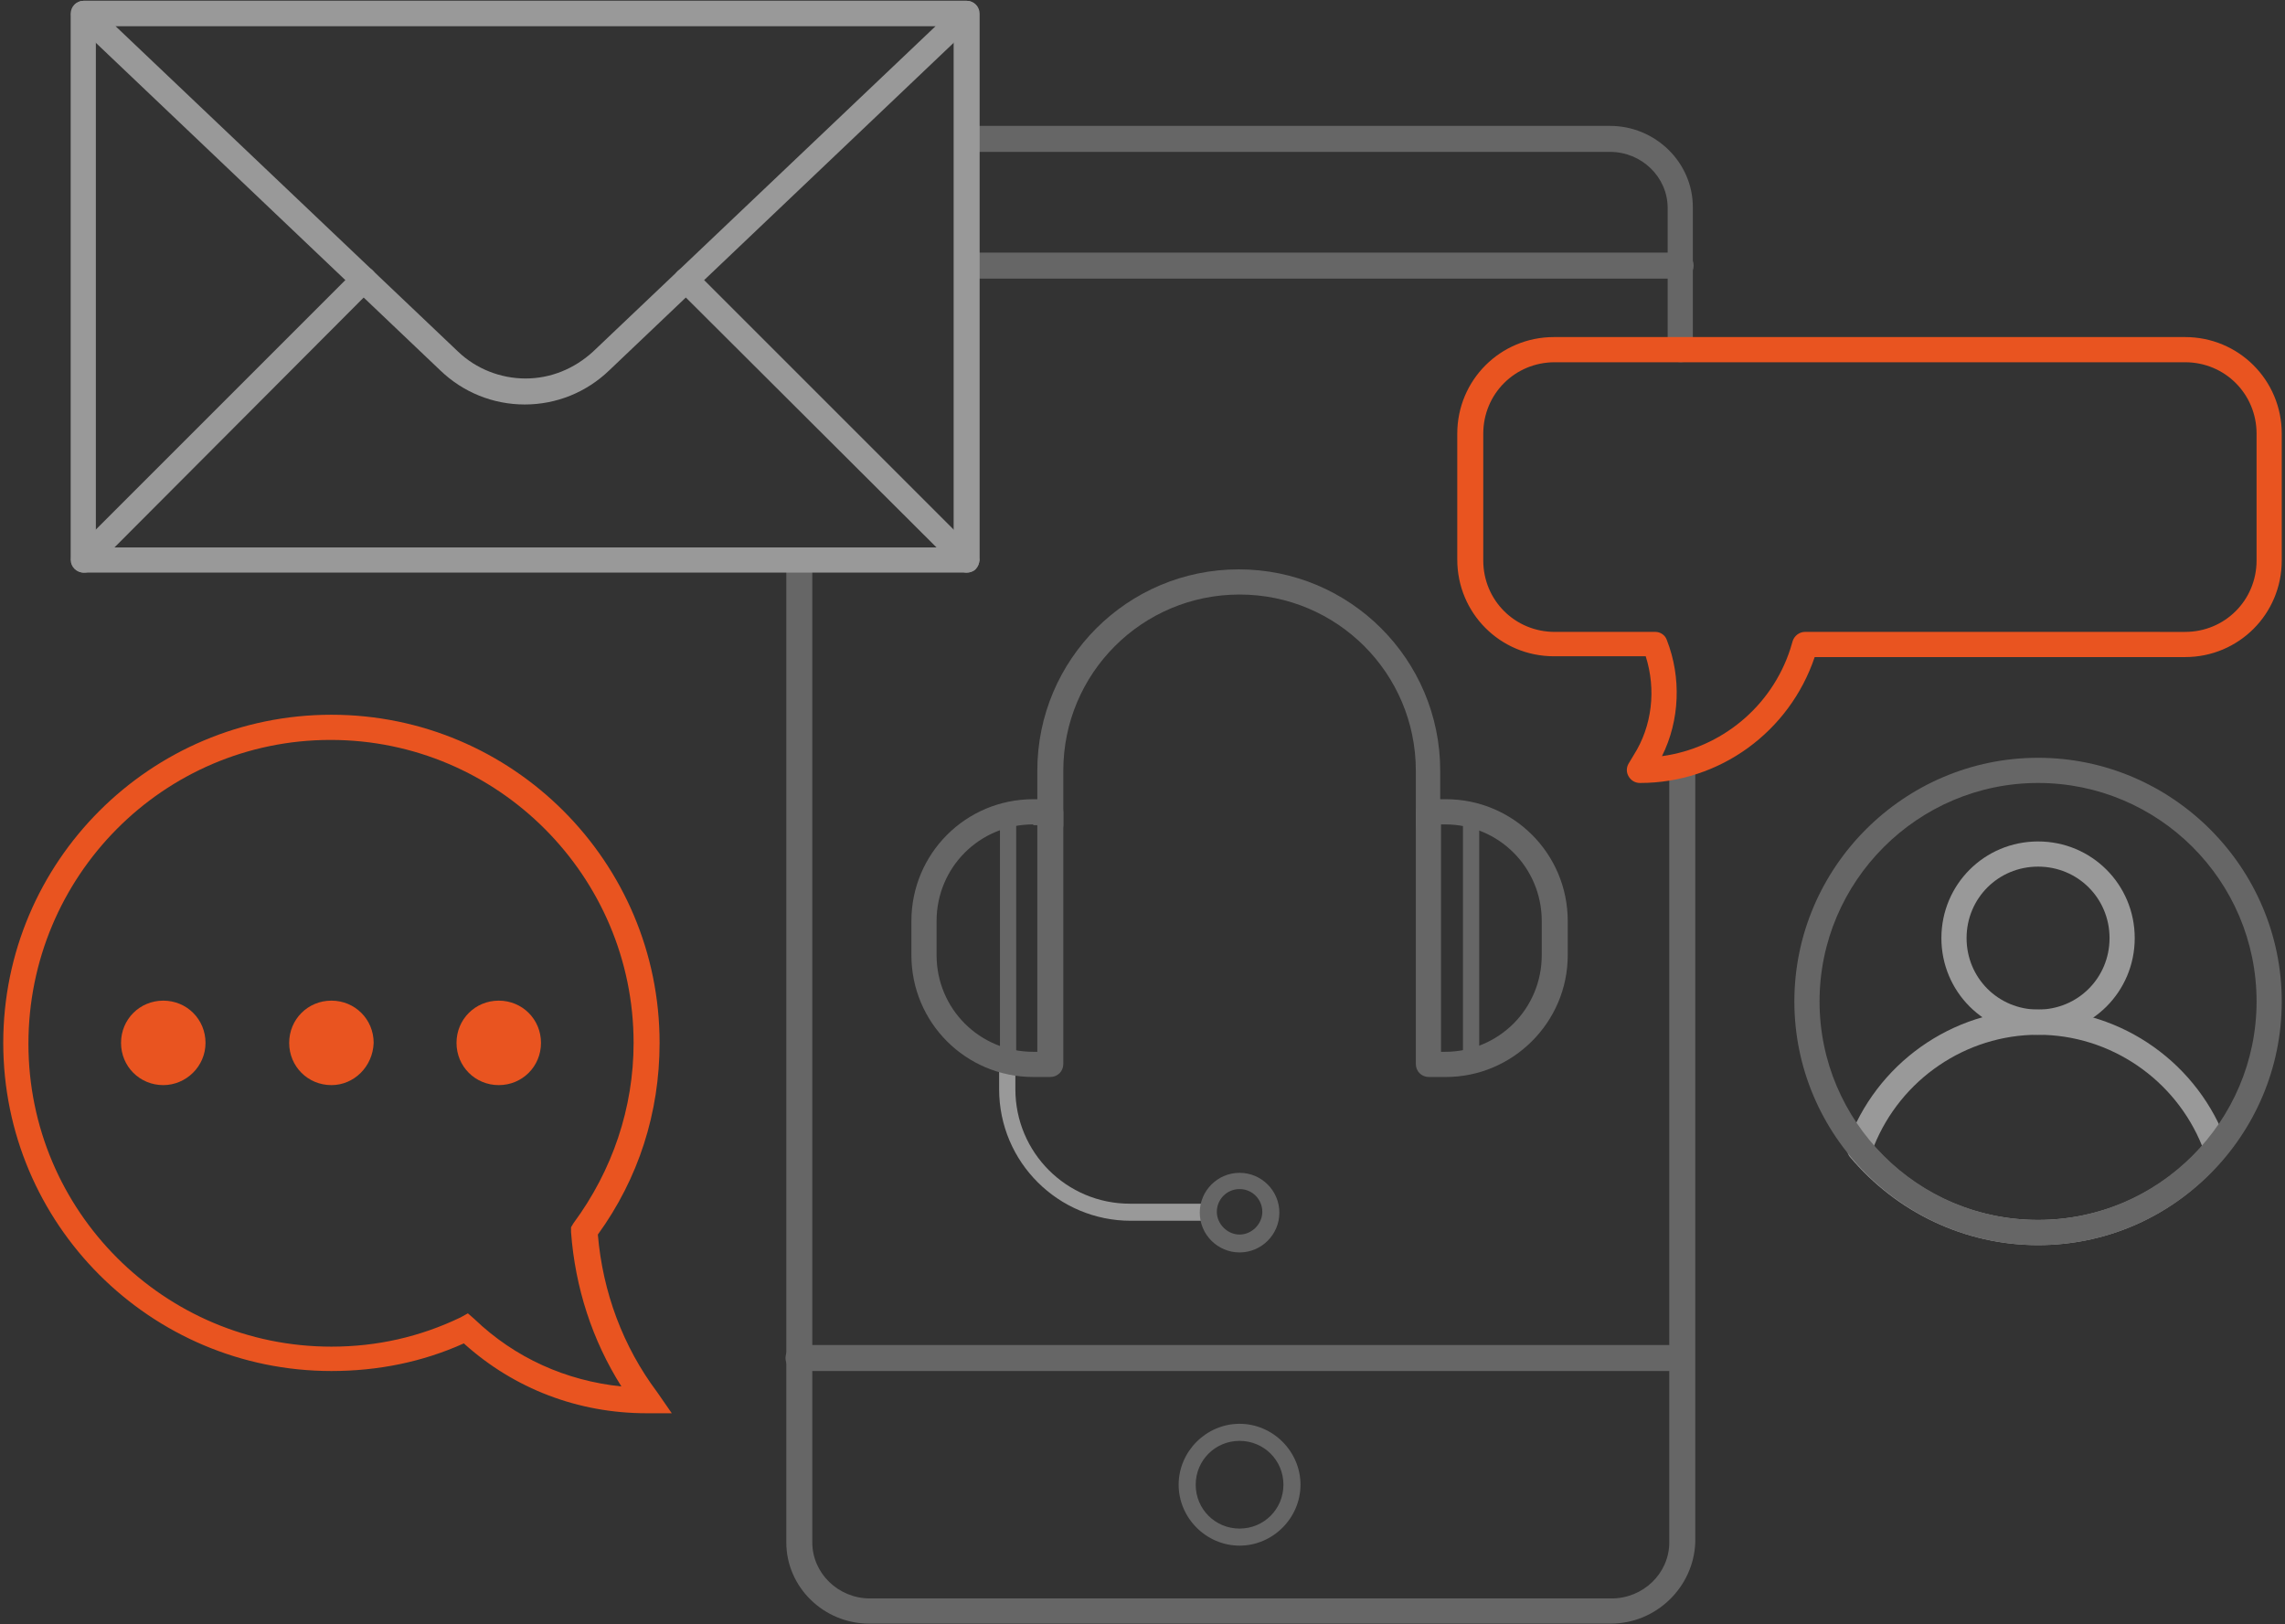 <svg xmlns="http://www.w3.org/2000/svg" xmlns:xlink="http://www.w3.org/1999/xlink" xml:space="preserve" id="Layer_1" x="0" y="0" enable-background="new 0 0 281.3 200" viewBox="0 0 281.3 200"><rect x="0" y="0" width="281.3" height="200" fill="#333333" stroke="none"/><style>.st0{fill:#999}.st1{fill:#666}.st2{fill:none}.st3{fill:#fff}.st4{fill:#e95420}</style><g><g><g><path d="M148.7 150.3h-9.5c-8.9 0-16.2-7.2-16.2-16.2v-3.5c0-.6.5-1 1-1s1 .5 1 1v3.5c0 7.8 6.3 14.1 14.1 14.1h9.5c.6 0 1 .5 1 1s-.3 1.1-.9 1.1z" class="st0"/></g></g><g><path d="M152.6 154.2c-2.7 0-4.9-2.2-4.9-4.9s2.2-4.9 4.9-4.9 4.9 2.2 4.9 4.9-2.2 4.9-4.9 4.9zm0-7.8c-1.6 0-2.8 1.3-2.8 2.8s1.3 2.8 2.8 2.8 2.8-1.3 2.8-2.8-1.2-2.8-2.8-2.8z" class="st1"/></g><g><circle cx="250.9" cy="123.3" r="28.5" class="st2"/></g><g><path d="M127.2 100h2.1v31h-2.1c-7.4 0-13.4-6-13.4-13.4v-4.2c0-7.4 6-13.4 13.4-13.4z" class="st2"/></g><g><path d="M124.1 131.7c-.6 0-1-.5-1-1v-30.3c0-.6.5-1 1-1s1 .5 1 1v30.3c.1.5-.4 1-1 1z" class="st1"/></g><g><path d="M198.3 199.9H107c-5.6 0-10.2-4.5-10.2-10V69.6c0-.9.7-1.6 1.6-1.6s1.6.7 1.6 1.6v120.3c0 3.8 3.2 6.9 7.1 6.9h91.3c3.9 0 7.1-3.1 7.1-6.9V95.3c0-.9.7-1.6 1.6-1.6s1.6.7 1.6 1.6v94.6c-.2 5.5-4.8 10-10.4 10z" class="st1"/></g><g><path d="M206.9 44.6c-.9 0-1.6-.7-1.6-1.6V25.6c0-3.8-3.2-6.9-7.1-6.9h-78.4c-.9 0-1.6-.7-1.6-1.6s.7-1.6 1.6-1.6h78.4c5.6 0 10.2 4.5 10.2 10V43c.1.9-.6 1.6-1.5 1.6z" class="st1"/></g><g><g><path d="M206.9 32.7h-87.7" class="st3"/><path d="M206.9 34.3h-87.7c-.9 0-1.6-.7-1.6-1.6s.7-1.6 1.6-1.6h87.7c.9 0 1.6.7 1.6 1.6s-.7 1.6-1.6 1.6z" class="st1"/></g></g><g><path d="M206.9 167.3H98.3" class="st3"/><path d="M206.9 168.8H98.3c-.9 0-1.6-.7-1.6-1.6s.7-1.6 1.6-1.6H207c.9 0 1.6.7 1.6 1.6s-.8 1.6-1.7 1.6z" class="st1"/></g><g><path d="M152.6 190.3c-4.1 0-7.5-3.4-7.5-7.5s3.4-7.5 7.5-7.5 7.5 3.4 7.5 7.5-3.4 7.5-7.5 7.5zm0-12.9c-3 0-5.4 2.4-5.4 5.4s2.4 5.4 5.4 5.4 5.4-2.4 5.4-5.4-2.4-5.4-5.4-5.4z" class="st1"/></g><g><path d="M201.9 96.4c-.6 0-1.1-.3-1.4-.8-.3-.5-.3-1.1 0-1.6l.6-1c2.3-3.6 2.8-8.1 1.5-12.2h-11.3c-6.6 0-11.9-5.3-11.9-11.9V53.4c0-6.6 5.3-11.9 11.9-11.9H269c6.6 0 11.9 5.3 11.9 11.9V69c0 6.6-5.3 11.9-11.9 11.9h-45.6c-3.1 9.2-11.7 15.5-21.5 15.5zm-10.5-51.8c-4.9 0-8.8 3.9-8.8 8.8V69c0 4.9 3.9 8.8 8.8 8.8h12.4c.6 0 1.2.4 1.4 1 1.8 4.6 1.6 9.9-.6 14.3 7.3-1 13.5-6.1 15.8-13.2l.3-1c.2-.6.8-1.1 1.5-1.1H269c4.9 0 8.8-3.9 8.8-8.8V53.4c0-4.9-3.9-8.8-8.8-8.8h-77.6z" class="st4"/></g><g><path d="M250.9 153.3c-9 0-17.4-4-23.2-10.9-.3-.4-.4-1-.3-1.5 3.5-9.9 12.9-16.6 23.4-16.6 10.5 0 19.9 6.7 23.4 16.6.2.5.1 1.1-.3 1.5-5.6 6.9-14 10.9-23 10.9zm-20.2-12.2c5.1 5.8 12.4 9.1 20.2 9.1 7.8 0 15.1-3.3 20.2-9.1-3.3-8.2-11.3-13.7-20.2-13.7-8.9 0-16.9 5.5-20.2 13.7z" class="st0"/></g><g><g><path d="M250.9 127.4c-6.6 0-11.9-5.3-11.9-11.9s5.3-11.9 11.9-11.9c6.6 0 11.9 5.3 11.9 11.9s-5.3 11.9-11.9 11.9zm0-20.7c-4.9 0-8.8 3.9-8.8 8.8s3.9 8.8 8.8 8.8 8.8-3.9 8.8-8.8-3.9-8.8-8.8-8.8z" class="st0"/></g></g><g><path d="M175.9 103.2c-.9 0-1.6-.7-1.6-1.6v-6.7c0-12-9.7-21.7-21.7-21.7s-21.7 9.7-21.7 21.7v6.7c0 .9-.7 1.6-1.6 1.6s-1.6-.7-1.6-1.6v-6.7c0-13.7 11.1-24.8 24.8-24.8s24.8 11.1 24.8 24.8v6.7c.1.9-.6 1.6-1.4 1.6z" class="st1"/></g><g><path d="M178 131h-2.1v-31h2.1c7.4 0 13.4 6 13.4 13.4v4.2c0 7.4-6 13.4-13.4 13.4z" class="st2"/></g><g><path d="M181.1 131.7c-.6 0-1-.5-1-1v-30.3c0-.6.5-1 1-1s1 .5 1 1v30.3c0 .5-.5 1-1 1z" class="st1"/></g><g><path d="M119 70.5H10.3c-.9 0-1.6-.7-1.6-1.6V1.7c0-.9.7-1.6 1.6-1.6H119c.9 0 1.6.7 1.6 1.6V69c-.1.8-.8 1.5-1.6 1.5zM11.8 67.4h105.6V3.2H11.8v64.2z" class="st0"/></g><g><path d="M250.9 153.3c-16.5 0-30-13.5-30-30s13.5-30 30-30 30 13.5 30 30-13.4 30-30 30zm0-56.9c-14.8 0-26.9 12.1-26.9 26.9 0 14.8 12.1 26.9 26.9 26.9 14.8 0 26.9-12.1 26.9-26.9 0-14.9-12.1-26.9-26.9-26.9z" class="st1"/></g><g><path d="M129.3 132.6h-2.1c-8.3 0-15-6.7-15-15v-4.2c0-8.3 6.7-15 15-15h2.1c.9 0 1.6.7 1.6 1.6v31c0 .9-.7 1.6-1.6 1.6zm-2.1-31.1c-6.6 0-11.9 5.3-11.9 11.9v4.2c0 6.6 5.3 11.9 11.9 11.9h.5v-27.9h-.5z" class="st1"/></g><g><path d="M178 132.6h-2.1c-.9 0-1.6-.7-1.6-1.6v-31c0-.9.7-1.6 1.6-1.6h2.1c8.3 0 15 6.7 15 15v4.2c0 8.3-6.8 15-15 15zm-.6-3.1h.5c6.6 0 11.9-5.3 11.9-11.9v-4.2c0-6.6-5.3-11.9-11.9-11.9h-.5v28z" class="st1"/></g><g><path d="M64.6 49.8c-3.9 0-7.6-1.5-10.4-4.2L9.2 2.8c-.4-.4-.6-1.1-.3-1.7.2-.6.8-1 1.4-1H119c.6 0 1.2.4 1.4 1 .2.6.1 1.3-.4 1.7L75 45.6c-2.8 2.7-6.5 4.2-10.4 4.2zM14.2 3.2l42.2 40.1c2.2 2.1 5.2 3.3 8.3 3.3s6-1.2 8.3-3.3l42.2-40.1h-101zM74 44.5z" class="st0"/></g><g><path d="M10.3 70.5c-.4 0-.8-.2-1.1-.5-.6-.6-.6-1.6 0-2.2l34.5-34.5c.6-.6 1.6-.6 2.2 0 .6.6.6 1.6 0 2.2L11.4 70.1c-.3.3-.7.4-1.1.4z" class="st0"/></g><g><g><path d="M119 70.5c-.4 0-.8-.2-1.1-.5L83.4 35.6c-.6-.6-.6-1.6 0-2.2.6-.6 1.6-.6 2.2 0l34.5 34.5c.6.6.6 1.6 0 2.2-.3.3-.7.4-1.1.4z" class="st0"/></g></g><g><g><path d="M82.7 174h-3.1c-8.4 0-16.3-3-22.5-8.6-5.1 2.3-10.6 3.4-16.3 3.4-22.3 0-40.4-18.1-40.4-40.4S18.5 88 40.8 88s40.4 18.1 40.4 40.4c0 8.6-2.6 16.7-7.6 23.6.6 7.1 3.1 13.8 7.3 19.4l1.8 2.6zm-25.1-12.3.8.7c5 4.8 11.3 7.6 18.1 8.3-3.6-5.7-5.7-12.2-6.2-19v-.6l.3-.5c4.8-6.5 7.4-14.2 7.4-22.2 0-20.5-16.7-37.3-37.3-37.3S3.5 107.9 3.5 128.5s16.7 37.3 37.3 37.3c5.6 0 10.9-1.2 15.9-3.6l.9-.5z" class="st4"/></g><g><path d="M20.1 133.6c-2.9 0-5.2-2.3-5.2-5.2 0-2.9 2.3-5.2 5.2-5.2 2.9 0 5.2 2.3 5.2 5.2 0 2.9-2.4 5.2-5.2 5.2z" class="st4"/></g><g><path d="M40.8 133.6c-2.9 0-5.2-2.3-5.2-5.2 0-2.9 2.3-5.2 5.2-5.2 2.9 0 5.2 2.3 5.2 5.2-.1 2.9-2.4 5.2-5.2 5.2z" class="st4"/></g><g><path d="M61.4 133.6c-2.9 0-5.2-2.3-5.2-5.2 0-2.9 2.3-5.2 5.2-5.2 2.9 0 5.2 2.3 5.2 5.2 0 2.9-2.3 5.2-5.2 5.2z" class="st4"/></g></g></g></svg>
